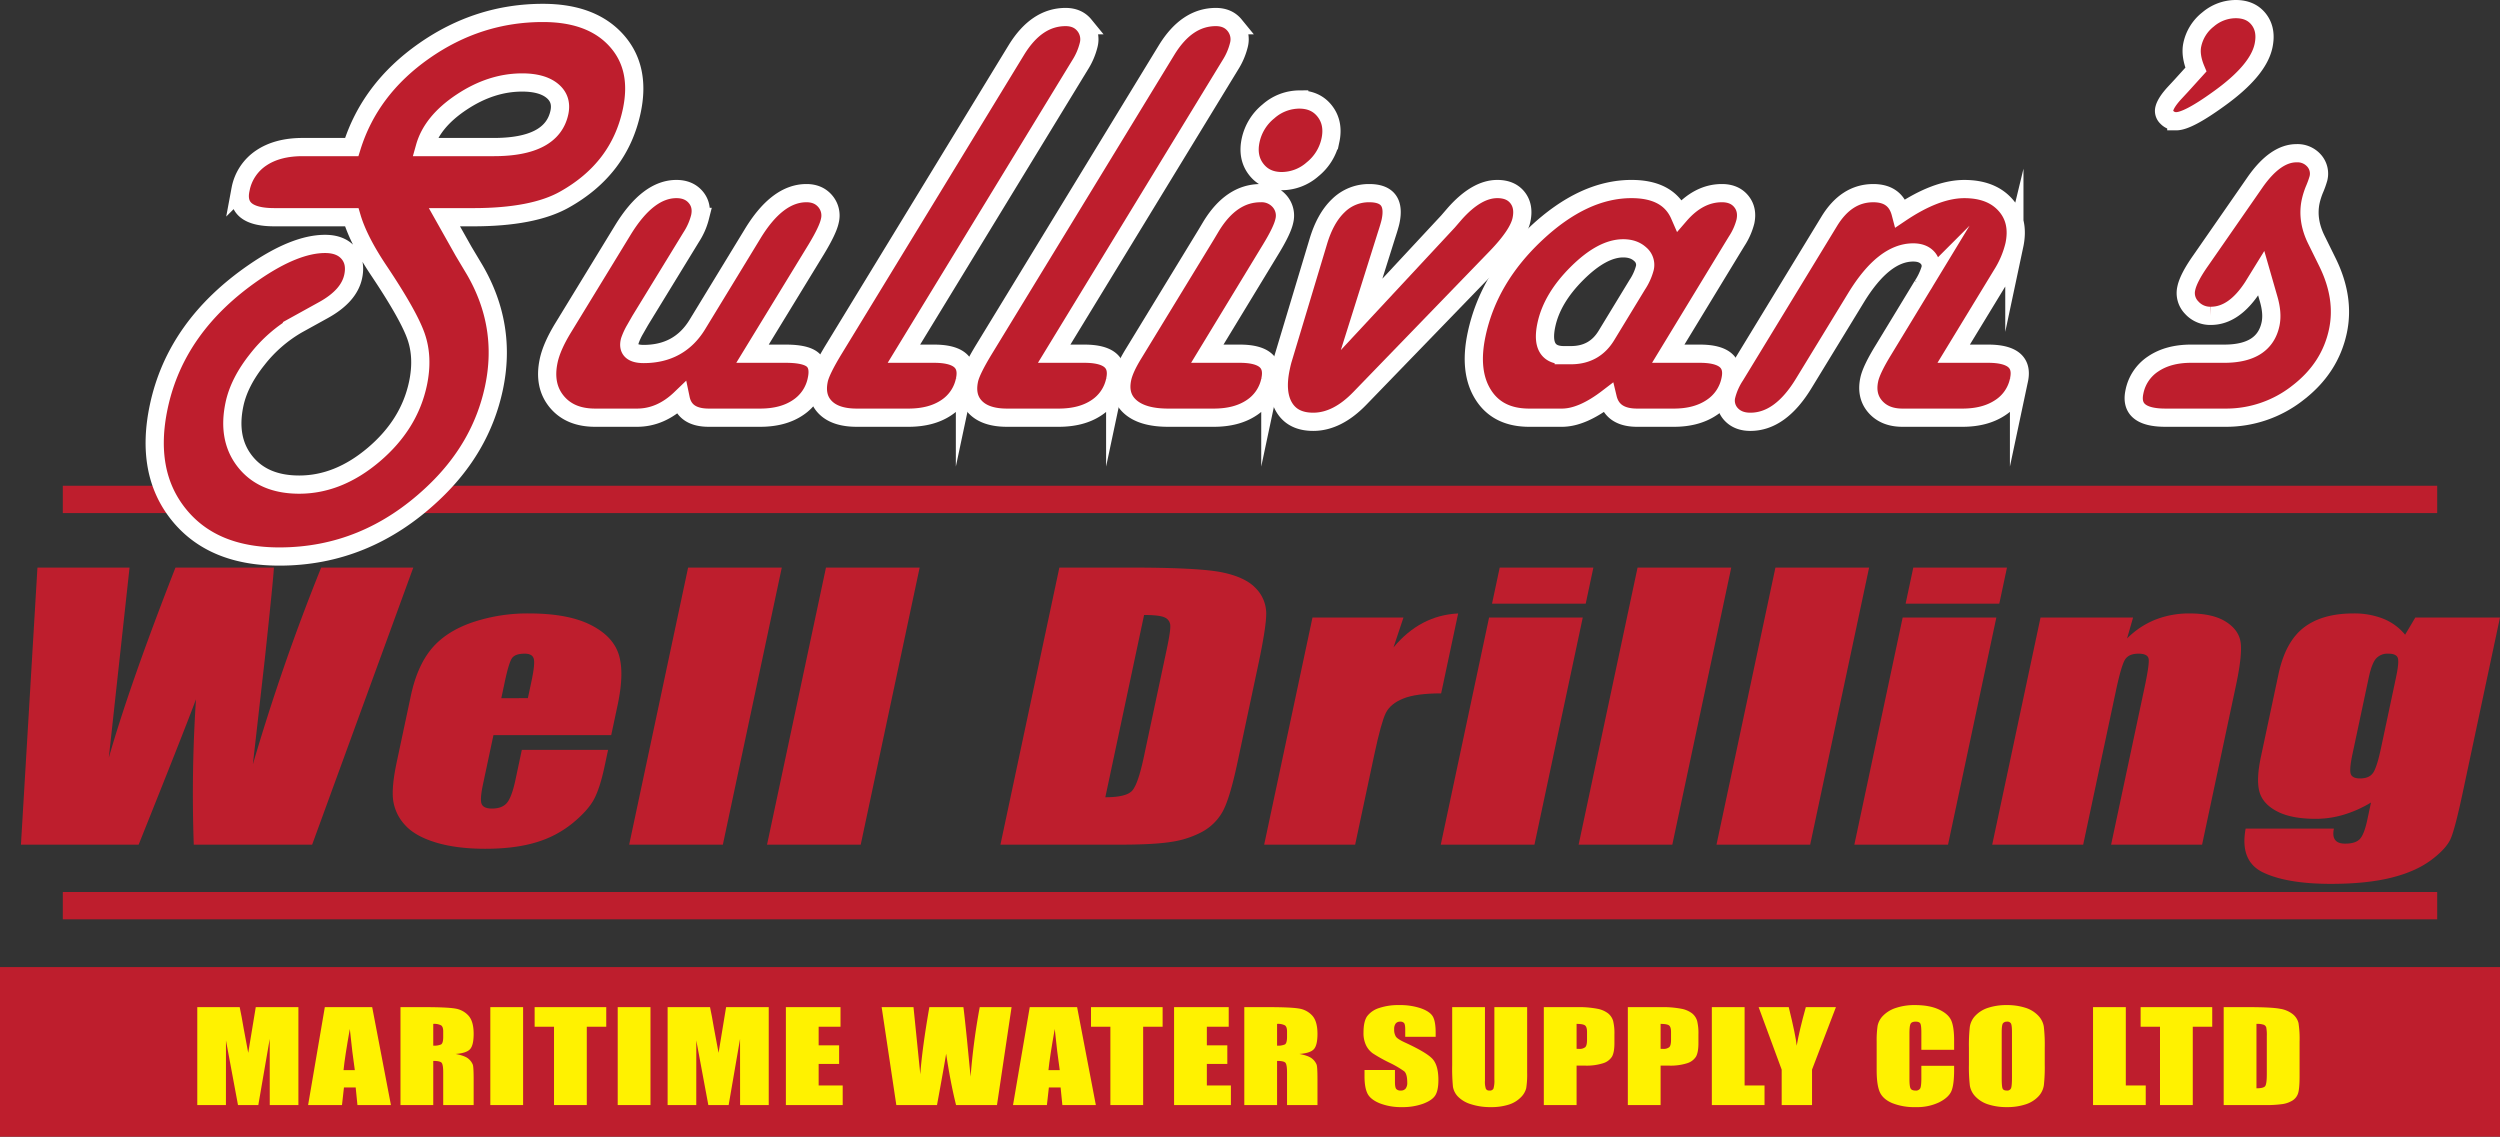 <svg id="Logo" xmlns="http://www.w3.org/2000/svg" viewBox="0 0 1372.414 623.991"><rect x="0" y="0" width="1372.414" height="623.991" fill="#333333" stroke="none"/><defs><style>.cls-1,.cls-4{fill:#be1e2d;}.cls-2{fill:#fff200;}.cls-3{fill:none;stroke:#be1e2d;stroke-width:15px;}.cls-3,.cls-4{stroke-miterlimit:10;}.cls-4{stroke:#fff;stroke-width:10px;}</style></defs><g id="Logo-2" data-name="Logo"><g id="Rectangle"><rect class="cls-1" y="530.887" width="1372.414" height="93.103"/><path class="cls-2" d="M177.605,590.894v53.756H161.879l-.021-36.291-6.26,36.291H144.444l-6.602-35.461-.021,35.461H122.095V590.894H145.374q1.036,4.849,2.135,11.428l2.555,13.674,4.134-25.102Z" transform="translate(-13.793 -38.01)"/><path class="cls-2" d="M218.113,590.894l10.288,53.756H210.015l-.965-9.662h-6.436l-1.082,9.662H182.934l9.177-53.756ZM208.578,625.458q-1.366-9.133-2.74-22.578-2.749,15.441-3.453,22.578Z" transform="translate(-13.793 -38.01)"/><path class="cls-2" d="M233.644,590.894h12.734q12.734,0,17.243.764a12.389,12.389,0,0,1,7.35,3.901q2.841,3.138,2.841,10.011,0,6.275-2.008,8.434-2.009,2.159-7.905,2.59,5.341,1.03,7.179,2.756a7.933,7.933,0,0,1,2.286,3.171q.449,1.444.449,7.952v14.178h-16.708V626.786q0-4.315-.876-5.346-.877-1.028-4.594-1.029v24.238H233.644Zm17.991,9.197V612.044a9.851,9.851,0,0,0,4.251-.647q1.218-.647,1.218-4.2v-2.955q0-2.556-1.175-3.354A8.194,8.194,0,0,0,251.635,600.091Z" transform="translate(-13.793 -38.01)"/><path class="cls-2" d="M300.957,590.894v53.756H282.966V590.894Z" transform="translate(-13.793 -38.01)"/><path class="cls-2" d="M346.603,590.894v10.758H335.92v42.998H317.93v-42.998H307.289V590.894Z" transform="translate(-13.793 -38.01)"/><path class="cls-2" d="M370.884,590.894v53.756H352.893V590.894Z" transform="translate(-13.793 -38.01)"/><path class="cls-2" d="M435.803,590.894v53.756H420.077l-.021-36.291-6.26,36.291H402.642L396.04,609.188l-.021,35.461H380.293V590.894h23.279q1.036,4.849,2.135,11.428l2.555,13.674,4.134-25.102Z" transform="translate(-13.793 -38.01)"/><path class="cls-2" d="M445.212,590.894h29.999v10.758H463.203v10.193h11.238v10.227H463.203V633.892h13.204v10.758H445.212Z" transform="translate(-13.793 -38.01)"/><path class="cls-2" d="M569.11,590.894l-8.01,53.756H538.639q-3.084-12.388-5.445-28.189-1.077,6.775-5.018,28.189h-22.333L497.79,590.894h17.478l1.901,18.756,1.838,18.133q.995-14.076,4.974-36.889H542.663q.372,2.358,1.962,17.73l1.987,20.453a362.593,362.593,0,0,1,5.021-38.184Z" transform="translate(-13.793 -38.01)"/><path class="cls-2" d="M605.089,590.894l10.288,53.756H596.992l-.965-9.662h-6.436l-1.082,9.662H569.91l9.177-53.756ZM595.555,625.458q-1.366-9.133-2.74-22.578-2.749,15.441-3.453,22.578Z" transform="translate(-13.793 -38.01)"/><path class="cls-2" d="M652.029,590.894v10.758H641.346v42.998H623.355v-42.998H612.715V590.894Z" transform="translate(-13.793 -38.01)"/><path class="cls-2" d="M658.319,590.894h29.999v10.758H676.31v10.193h11.238v10.227H676.31V633.892h13.204v10.758H658.319Z" transform="translate(-13.793 -38.01)"/><path class="cls-2" d="M696.872,590.894h12.734q12.734,0,17.242.764a12.39,12.39,0,0,1,7.351,3.901q2.84,3.138,2.841,10.011,0,6.275-2.008,8.434-2.01,2.159-7.905,2.59,5.341,1.03,7.179,2.756a7.933,7.933,0,0,1,2.286,3.171q.448,1.444.448,7.952v14.178H720.332V626.786q0-4.315-.876-5.346-.876-1.028-4.594-1.029v24.238H696.872Zm17.99,9.197V612.044a9.853,9.853,0,0,0,4.252-.647q1.217-.647,1.218-4.2v-2.955q0-2.556-1.175-3.354A8.197,8.197,0,0,0,714.862,600.091Z" transform="translate(-13.793 -38.01)"/><path class="cls-2" d="M801.926,607.163h-16.709v-3.984q0-2.789-.641-3.553a2.651,2.651,0,0,0-2.137-.764,2.974,2.974,0,0,0-2.457,1.03,4.902,4.902,0,0,0-.833,3.123,7.174,7.174,0,0,0,.937,4.054q.894,1.362,5.084,3.286,12.012,5.54,15.132,9.093,3.119,3.554,3.119,11.455,0,5.745-1.73,8.467-1.731,2.723-6.688,4.565a33.048,33.048,0,0,1-11.538,1.843,32.064,32.064,0,0,1-12.328-2.125q-5.106-2.124-6.688-5.412-1.582-3.287-1.581-9.33V625.392h16.708v6.541q0,3.022.705,3.885a3.075,3.075,0,0,0,2.5.863,3.214,3.214,0,0,0,2.671-1.096,5.138,5.138,0,0,0,.876-3.254q0-4.748-1.667-6.209a54.072,54.072,0,0,0-8.418-4.881,85.032,85.032,0,0,1-8.889-5.014,11.958,11.958,0,0,1-3.61-4.316,15.211,15.211,0,0,1-1.432-7.039q0-6.176,2.029-9.031a13.147,13.147,0,0,1,6.56-4.466,32.809,32.809,0,0,1,10.939-1.61,35.746,35.746,0,0,1,11.944,1.76q4.935,1.761,6.538,4.433,1.603,2.673,1.603,9.081Z" transform="translate(-13.793 -38.01)"/><path class="cls-2" d="M852.145,590.894v35.926a48.607,48.607,0,0,1-.513,8.583,10.68,10.68,0,0,1-3.034,5.08,15.907,15.907,0,0,1-6.645,3.951,31.461,31.461,0,0,1-9.722,1.345,34.321,34.321,0,0,1-10.939-1.594,16.651,16.651,0,0,1-7.094-4.15,10.216,10.216,0,0,1-2.778-5.396,102.402,102.402,0,0,1-.427-11.937v-31.809H828.983v40.309a12.52,12.52,0,0,0,.491,4.499,2.002,2.002,0,0,0,1.987.979,2.157,2.157,0,0,0,2.2-1.079,15.742,15.742,0,0,0,.492-5.097V590.894Z" transform="translate(-13.793 -38.01)"/><path class="cls-2" d="M861.298,590.894H879.416a54.273,54.273,0,0,1,11.303.896,13.869,13.869,0,0,1,5.94,2.59,8.404,8.404,0,0,1,2.691,4.101,28.729,28.729,0,0,1,.705,7.454v4.682q0,5.147-1.367,7.504a8.804,8.804,0,0,1-5.021,3.619,29.884,29.884,0,0,1-9.551,1.262h-4.829v21.648H861.298Zm17.99,9.197v13.68q.769.034,1.325.033a4.874,4.874,0,0,0,3.439-.946q.961-.946.962-3.935v-4.416q0-2.755-1.111-3.586Q882.792,600.092,879.288,600.091Z" transform="translate(-13.793 -38.01)"/><path class="cls-2" d="M907.414,590.894H925.533a54.279,54.279,0,0,1,11.303.896,13.859,13.859,0,0,1,5.939,2.59,8.399,8.399,0,0,1,2.692,4.101,28.772,28.772,0,0,1,.705,7.454v4.682q0,5.147-1.367,7.504a8.806,8.806,0,0,1-5.021,3.619,29.876,29.876,0,0,1-9.551,1.262h-4.828v21.648H907.414Zm17.991,9.197v13.68q.769.034,1.324.033a4.877,4.877,0,0,0,3.44-.946q.961-.946.961-3.935v-4.416q0-2.755-1.111-3.586Q928.908,600.092,925.405,600.091Z" transform="translate(-13.793 -38.01)"/><path class="cls-2" d="M971.521,590.894V633.892h10.939v10.758H953.531V590.894Z" transform="translate(-13.793 -38.01)"/><path class="cls-2" d="M1021.655,590.894l-13.119,34.299v19.457h-16.665v-19.457l-12.649-34.299H995.749q3.873,15.74,4.369,21.184,1.496-8.603,5.01-21.184Z" transform="translate(-13.793 -38.01)"/><path class="cls-2" d="M1086.54,614.302H1068.55V604.959q0-4.075-.577-5.086t-2.542-1.011q-2.224,0-2.82,1.229-.599,1.229-.599,5.312v24.969q0,3.918.599,5.113.598,1.195,2.691,1.195a2.674,2.674,0,0,0,2.628-1.198q.62-1.198.62-5.625v-6.757H1086.54v2.095q0,8.347-1.517,11.838-1.518,3.491-6.709,6.118a28.161,28.161,0,0,1-12.799,2.627,32.944,32.944,0,0,1-13.033-2.225q-5.128-2.224-6.795-6.159-1.666-3.935-1.666-11.837V609.853a54.444,54.444,0,0,1,.513-8.716,10.976,10.976,0,0,1,3.056-5.595,17.129,17.129,0,0,1,7.051-4.233,31.931,31.931,0,0,1,10.362-1.544q7.948,0,13.119,2.388,5.169,2.388,6.794,5.952,1.625,3.564,1.624,11.091Z" transform="translate(-13.793 -38.01)"/><path class="cls-2" d="M1136.289,622.37a91.253,91.253,0,0,1-.491,11.472,11.372,11.372,0,0,1-3.077,6.159,16.57,16.57,0,0,1-6.986,4.283,31.923,31.923,0,0,1-10.256,1.494,32.777,32.777,0,0,1-9.979-1.411,16.561,16.561,0,0,1-7.114-4.233,11.347,11.347,0,0,1-3.205-6.143,88.364,88.364,0,0,1-.513-11.621v-9.197a91.082,91.082,0,0,1,.491-11.472,11.362,11.362,0,0,1,3.077-6.159,16.558,16.558,0,0,1,6.986-4.283,31.915,31.915,0,0,1,10.256-1.494,32.77,32.77,0,0,1,9.978,1.411,16.577,16.577,0,0,1,7.115,4.233,11.353,11.353,0,0,1,3.205,6.143,88.384,88.384,0,0,1,.513,11.621Zm-17.99-17.664q0-3.751-.534-4.798a2.23,2.23,0,0,0-2.201-1.046,2.725,2.725,0,0,0-2.157.847q-.749.847-.748,4.997v25.102q0,4.682.491,5.777.491,1.096,2.286,1.096a2.245,2.245,0,0,0,2.351-1.262q.513-1.261.513-6.01Z" transform="translate(-13.793 -38.01)"/><path class="cls-2" d="M1180.791,590.894V633.892h10.939v10.758H1162.8V590.894Z" transform="translate(-13.793 -38.01)"/><path class="cls-2" d="M1228.232,590.894v10.758H1217.55v42.998h-17.99v-42.998H1188.919V590.894Z" transform="translate(-13.793 -38.01)"/><path class="cls-2" d="M1234.522,590.894h13.461q13.033,0,17.627.93a14.823,14.823,0,0,1,6.987,3.055,9.041,9.041,0,0,1,2.991,4.731,55.809,55.809,0,0,1,.598,10.243v18.826q0,7.239-.876,9.679a7.317,7.317,0,0,1-3.055,3.818,14.595,14.595,0,0,1-5.385,1.926,62.345,62.345,0,0,1-9.657.548h-22.691Zm17.991,9.197v35.361q3.888,0,4.785-1.212.898-1.211.897-6.591V606.765a21.905,21.905,0,0,0-.299-4.682,2.331,2.331,0,0,0-1.367-1.511A11.194,11.194,0,0,0,1252.514,600.091Z" transform="translate(-13.793 -38.01)"/></g><line class="cls-3" x1="34.483" y1="497.178" x2="1337.931" y2="497.178"/><path class="cls-1" d="M240.675,349.593,185.145,501.703H120.166a792.465,792.465,0,0,1,1.215-79.767q-7.192,19.17-31.483,79.767H25.29l9.06-152.11H84.911l-5.791,53.073-5.595,51.309Q84.876,414.147,110.118,349.593H164.163q-.341,6.672-4.996,50.171l-6.563,57.875q16.189-55.23,37.51-108.046Z" transform="translate(-13.793 -38.01)"/><path class="cls-1" d="M349.331,441.573H284.676l-5.736,26.964q-1.798,8.455-.711,10.899,1.086,2.443,5.662,2.442,5.684,0,8.292-3.241,2.604-3.242,4.584-12.543l3.498-16.441H347.612l-1.958,9.207q-2.458,11.556-5.693,17.757-3.237,6.202-11.78,13.248a57.609,57.609,0,0,1-20.112,10.569q-11.569,3.523-27.885,3.523-15.825,0-27.199-3.477-11.378-3.475-16.824-9.536a25.043,25.043,0,0,1-6.495-13.341q-1.049-7.28,1.91-21.188l7.734-36.359q3.478-16.348,11.297-25.79,7.818-9.442,22.115-14.469a94.385,94.385,0,0,1,31.48-5.025q21.015,0,33.387,6.06,12.369,6.059,15.745,16.064,3.37,10.008-.485,28.14ZM303.581,421.279,305.519,412.166q2.058-9.677,1.299-12.496-.763-2.818-4.964-2.818-5.191,0-6.938,2.396-1.746,2.395-3.984,12.919l-1.938,9.113Z" transform="translate(-13.793 -38.01)"/><path class="cls-1" d="M442.971,349.593,410.615,501.703H359.187l32.356-152.11Z" transform="translate(-13.793 -38.01)"/><path class="cls-1" d="M518.653,349.593,486.296,501.703H434.869L467.225,349.593Z" transform="translate(-13.793 -38.01)"/><path class="cls-1" d="M595.348,349.593h38.94q37.704,0,50.435,2.631,12.727,2.632,18.375,8.644a19.801,19.801,0,0,1,5.805,13.389q.161,7.377-4.435,28.984l-11.332,53.271q-4.357,20.483-8.36,27.388a28.292,28.292,0,0,1-11.137,10.804,51.911,51.911,0,0,1-16.735,5.449q-9.602,1.551-28.27,1.551H562.992Zm46.509,26.025L620.573,475.678q11.247,0,14.575-3.43,3.325-3.428,6.562-18.648l12.571-59.098q2.198-10.333,1.953-13.247a4.996,4.996,0,0,0-3.047-4.274Q650.386,375.62,641.857,375.618Z" transform="translate(-13.793 -38.01)"/><path class="cls-1" d="M784.243,377.027l-5.466,16.395q14.622-17.612,35.49-18.648l-9.333,43.875q-13.721,0-20.75,2.818-7.028,2.82-9.58,7.846-2.553,5.026-6.409,23.158l-10.473,49.232H707.778l26.521-124.676Z" transform="translate(-13.793 -38.01)"/><path class="cls-1" d="M882.671,377.027,856.15,501.703H804.723l26.52-124.676Zm5.836-27.435L884.29,369.417H832.862l4.217-19.824Z" transform="translate(-13.793 -38.01)"/><path class="cls-1" d="M964.188,349.593,931.832,501.703H880.404l32.356-152.11Z" transform="translate(-13.793 -38.01)"/><path class="cls-1" d="M1039.87,349.593l-32.356,152.11H956.086l32.356-152.11Z" transform="translate(-13.793 -38.01)"/><path class="cls-1" d="M1109.716,377.027l-26.521,124.676h-51.428l26.521-124.676Zm5.836-27.435L1111.335,369.417h-51.428l4.217-19.824Z" transform="translate(-13.793 -38.01)"/><path class="cls-1" d="M1184.779,377.027l-3.309,11.486a46.057,46.057,0,0,1,15.481-10.306,50.222,50.222,0,0,1,18.841-3.435q12.855,0,20.036,4.603,7.181,4.605,8.041,11.604.858,6.999-2.617,23.347l-18.587,87.377h-49.943l18.366-86.343q2.738-12.872,2.225-15.69-.513-2.818-5.581-2.818-5.317,0-7.365,3.241-2.052,3.242-5.047,17.334l-17.927,84.276h-49.944l26.521-124.676Z" transform="translate(-13.793 -38.01)"/><path class="cls-1" d="M1386.186,377.027l-20.425,96.02q-4.137,19.449-6.521,25.132-2.386,5.685-10.903,12.027-8.52,6.341-22.023,9.677-13.504,3.334-32.913,3.335-23.859,0-37.014-6.153-13.154-6.155-9.812-24.193h48.46q-1.759,8.269,6.153,8.269,5.685,0,8.081-2.54,2.395-2.539,4.115-10.627l2.001-9.405a65.21,65.21,0,0,1-14.96,6.688,53.614,53.614,0,0,1-15.378,2.261q-13.475,0-21.31-4.135-7.837-4.132-9.621-10.852-1.789-6.715.852-19.119l9.633-45.286q3.778-17.757,13.843-25.555,10.065-7.797,27.248-7.797a43.188,43.188,0,0,1,16.501,2.918,29.994,29.994,0,0,1,11.922,8.755l5.589-9.419ZM1329.083,410.099q1.819-8.547,1.021-10.898-.798-2.347-5.249-2.349a8.445,8.445,0,0,0-6.688,2.677q-2.363,2.678-4.042,10.57l-8.913,41.903q-1.78,8.364-.948,10.852.831,2.49,5.157,2.49,4.942,0,7.068-3.007,2.123-3.007,4.381-13.623Z" transform="translate(-13.793 -38.01)"/><line class="cls-3" x1="34.483" y1="274.164" x2="1337.931" y2="274.164"/><path class="cls-4" d="M257.767,157.253l10.522,18.691,6.159,10.312q17.755,30.616,10.497,64.776-7.055,33.192-33.793,58.169-36.601,34.321-84.026,34.322-36.713,0-55.272-23.124-18.563-23.123-10.89-59.216,9.384-44.148,52.206-73.638,22.701-15.628,39.088-15.63,8.509,0,12.804,4.995,4.293,4.996,2.617,12.891-2.26,10.635-16.194,18.369l-14.283,7.896a76.166,76.166,0,0,0-22.229,19.336q-9.886,12.409-12.454,24.492-4.075,19.175,5.954,31.663Q158.498,304.044,178.038,304.046q21.584,0,41.009-16.517,19.424-16.519,24.186-38.914,3.013-14.176-.98-25.78-3.996-11.602-20.25-35.933-11.373-16.919-15.126-29.648h-42.541q-21.743,0-18.489-15.308a26.525,26.525,0,0,1,11.29-17.161q8.923-6.042,22.79-6.042h26.943q9.931-31.904,39.734-52.771Q276.403,45.106,311.855,45.105q26.625,0,40.222,14.985,13.596,14.985,8.526,38.834-6.748,31.745-36.97,48.662-17.181,9.669-50.111,9.668Zm-10.722-38.511h37.814q31.983,0,36.026-19.014,1.575-7.41-4.004-11.924-5.581-4.509-16.452-4.511-17.016,0-33.254,10.796Q250.937,104.886,247.045,118.743Z" transform="translate(-13.793 -38.01)"/><path class="cls-4" d="M426.896,232.18h18.276q10.872,0,14.739,3.303,3.866,3.305,2.257,10.877a23.931,23.931,0,0,1-10.282,15.388q-8.195,5.559-20.798,5.559H402.886q-13.235,0-15.42-10.474-10.895,10.477-23.97,10.474h-23.004q-13.866,0-21.119-8.862-7.258-8.859-4.378-22.397,1.644-7.734,7.933-18.047l32.867-53.818q13.741-22.395,29.34-22.397,6.772,0,10.56,4.431,3.784,4.433,2.415,10.876a36.657,36.657,0,0,1-4.884,11.119l-2.658,4.351-25.347,41.411-2.761,4.833a34.705,34.705,0,0,0-2.911,6.285q-1.86,7.252,7.597,7.251,19.535,0,29.422-16.114L426.813,166.599q13.617-22.557,29.689-22.559,6.618,0,10.385,4.512a12.072,12.072,0,0,1,2.432,10.796q-1.062,4.997-7.384,15.469Z" transform="translate(-13.793 -38.01)"/><path class="cls-4" d="M510.012,232.18h16.544q20.007,0,16.962,14.341A23.65,23.65,0,0,1,533.252,261.829q-8.177,5.479-20.781,5.478H484.111q-11.662,0-17.235-5.64-5.578-5.638-3.556-15.147,1.061-4.991,8.097-16.596l97.698-160.167,2.658-4.351q11.081-18.045,26.997-18.046,6.617,0,10.307,4.511a12.204,12.204,0,0,1,2.353,10.796,36.975,36.975,0,0,1-4.692,10.957l-2.658,4.351Z" transform="translate(-13.793 -38.01)"/><path class="cls-4" d="M592.497,232.18H609.041q20.007,0,16.962,14.341A23.65,23.65,0,0,1,615.737,261.829q-8.177,5.479-20.781,5.478H566.596q-11.662,0-17.235-5.64-5.578-5.638-3.556-15.147,1.061-4.991,8.097-16.596l97.698-160.167,2.658-4.351q11.081-18.045,26.997-18.046,6.617,0,10.307,4.511a12.202,12.202,0,0,1,2.353,10.796,36.969,36.969,0,0,1-4.691,10.957l-2.658,4.351Z" transform="translate(-13.793 -38.01)"/><path class="cls-4" d="M676.557,232.18h17.805q19.852,0,16.805,14.341a23.647,23.647,0,0,1-10.266,15.309q-8.177,5.479-20.781,5.478H655.068q-13.866,0-20.588-5.801-6.725-5.8-4.601-15.791,1.131-5.317,6.186-13.536l39.902-65.419,2.692-4.512q11.115-18.207,27.188-18.208a13.038,13.038,0,0,1,10.464,4.512,11.951,11.951,0,0,1,2.511,10.796q-1.096,5.158-7.609,15.791Zm50.458-139.541q9.136,0,14.133,6.526,4.994,6.526,3.008,15.871a27.895,27.895,0,0,1-9.755,15.872,25.757,25.757,0,0,1-16.907,6.526q-9.139,0-14.132-6.526-4.994-6.526-3.008-15.872A27.903,27.903,0,0,1,710.108,99.165,25.753,25.753,0,0,1,727.015,92.639Z" transform="translate(-13.793 -38.01)"/><path class="cls-4" d="M761.27,210.588l47.375-50.918,3.762-4.351q12.012-13.536,23.359-13.535,7.403,0,11.122,4.753,3.716,4.755,2.141,12.166-1.712,8.059-13.837,20.625l-74.703,77.183q-12.543,13.052-25.777,13.052-11.188,0-15.951-7.976-4.767-7.977-1.819-21.833.617-2.902,1.151-4.673l19.338-64.292q3.873-13.052,11.083-19.9a23.83,23.83,0,0,1,16.975-6.848q14.968,0,11.681,15.469-.48,2.258-2.274,7.734Z" transform="translate(-13.793 -38.01)"/><path class="cls-4" d="M929.603,232.18h17.331q19.853,0,16.839,14.181a23.842,23.842,0,0,1-10.36,15.388q-8.272,5.559-20.719,5.559h-20.168q-13.551,0-16.14-10.796-14.111,10.798-25.141,10.796H853.284q-17.335,0-25.278-12.649-7.948-12.647-3.598-33.113,6.576-30.938,32.642-55.349,26.064-24.412,52.377-24.412,20.166,0,26.416,14.341,10.446-12.086,23.208-12.085,6.932,0,10.622,4.512,3.687,4.513,2.284,11.118a36.084,36.084,0,0,1-4.814,10.796l-2.658,4.351Zm-57.364.806h3.938q12.917,0,19.469-10.796l16.954-27.876a30.98,30.98,0,0,0,4.158-9.185,7.605,7.605,0,0,0-2.566-7.573q-3.491-3.221-9.319-3.223-11.502,0-25.284,13.696-13.784,13.697-16.899,28.359Q859.161,232.987,872.238,232.986Z" transform="translate(-13.793 -38.01)"/><path class="cls-4" d="M1086.298,232.18h18.907q20.007,0,16.962,14.341a23.561,23.561,0,0,1-10.345,15.309q-8.254,5.479-20.701,5.478h-32.93q-9.612,0-14.883-5.961-5.273-5.96-3.354-14.985,1.163-5.476,7.905-16.436l21.332-35.127a35.384,35.384,0,0,0,4.247-8.862,6.603,6.603,0,0,0-1.668-6.606q-2.65-2.738-7.69-2.739-16.229,0-31.463,24.976l-28.524,46.729q-12.873,21.269-29.416,21.27-6.776,0-10.611-4.189a11.017,11.017,0,0,1-2.534-10.312,36.03,36.03,0,0,1,4.816-10.796l2.657-4.351,48.883-80.244q9.467-15.628,24.277-15.63,12.13,0,15.004,10.957,19.664-13.21,34.949-13.212,14.808,0,22.572,8.701,7.759,8.7,4.919,22.075a53.883,53.883,0,0,1-6.926,16.274Z" transform="translate(-13.793 -38.01)"/><path class="cls-4" d="M1219.268,76.203q-3.24-7.734-1.973-13.696a23.865,23.865,0,0,1,8.696-13.857,23.528,23.528,0,0,1,15.143-5.64q8.35,0,12.728,5.72,4.375,5.722,2.528,14.421-2.911,13.698-24.825,29.326-16.749,12.086-23.051,12.085a6.863,6.863,0,0,1-5.211-2.176,4.748,4.748,0,0,1-1.353-4.753q.875-3.384,5.405-8.379l3.883-4.189Z" transform="translate(-13.793 -38.01)"/><path class="cls-4" d="M1255.138,188.03l-4.569,7.412q-10.326,15.952-23.086,15.952a13.64,13.64,0,0,1-10.604-4.592,11.414,11.414,0,0,1-2.878-10.554q1.198-5.638,7.755-14.985l30.202-43.506q11.041-15.628,22.545-15.63a12.109,12.109,0,0,1,9.683,4.108,10.749,10.749,0,0,1,2.34,9.749,50.339,50.339,0,0,1-2.281,6.284,41.245,41.245,0,0,0-1.966,6.284q-2.158,10.151,2.987,20.786l6.275,12.729q9.562,19.498,5.693,37.706-4.315,20.302-22.021,33.918a63.581,63.581,0,0,1-39.763,13.616h-32.93q-20.011,0-16.996-14.179a23.846,23.846,0,0,1,10.36-15.389q8.272-5.559,20.719-5.56h18.277q21.898,0,25.36-16.274,1.266-5.959-1.117-14.019Z" transform="translate(-13.793 -38.01)"/></g></svg>